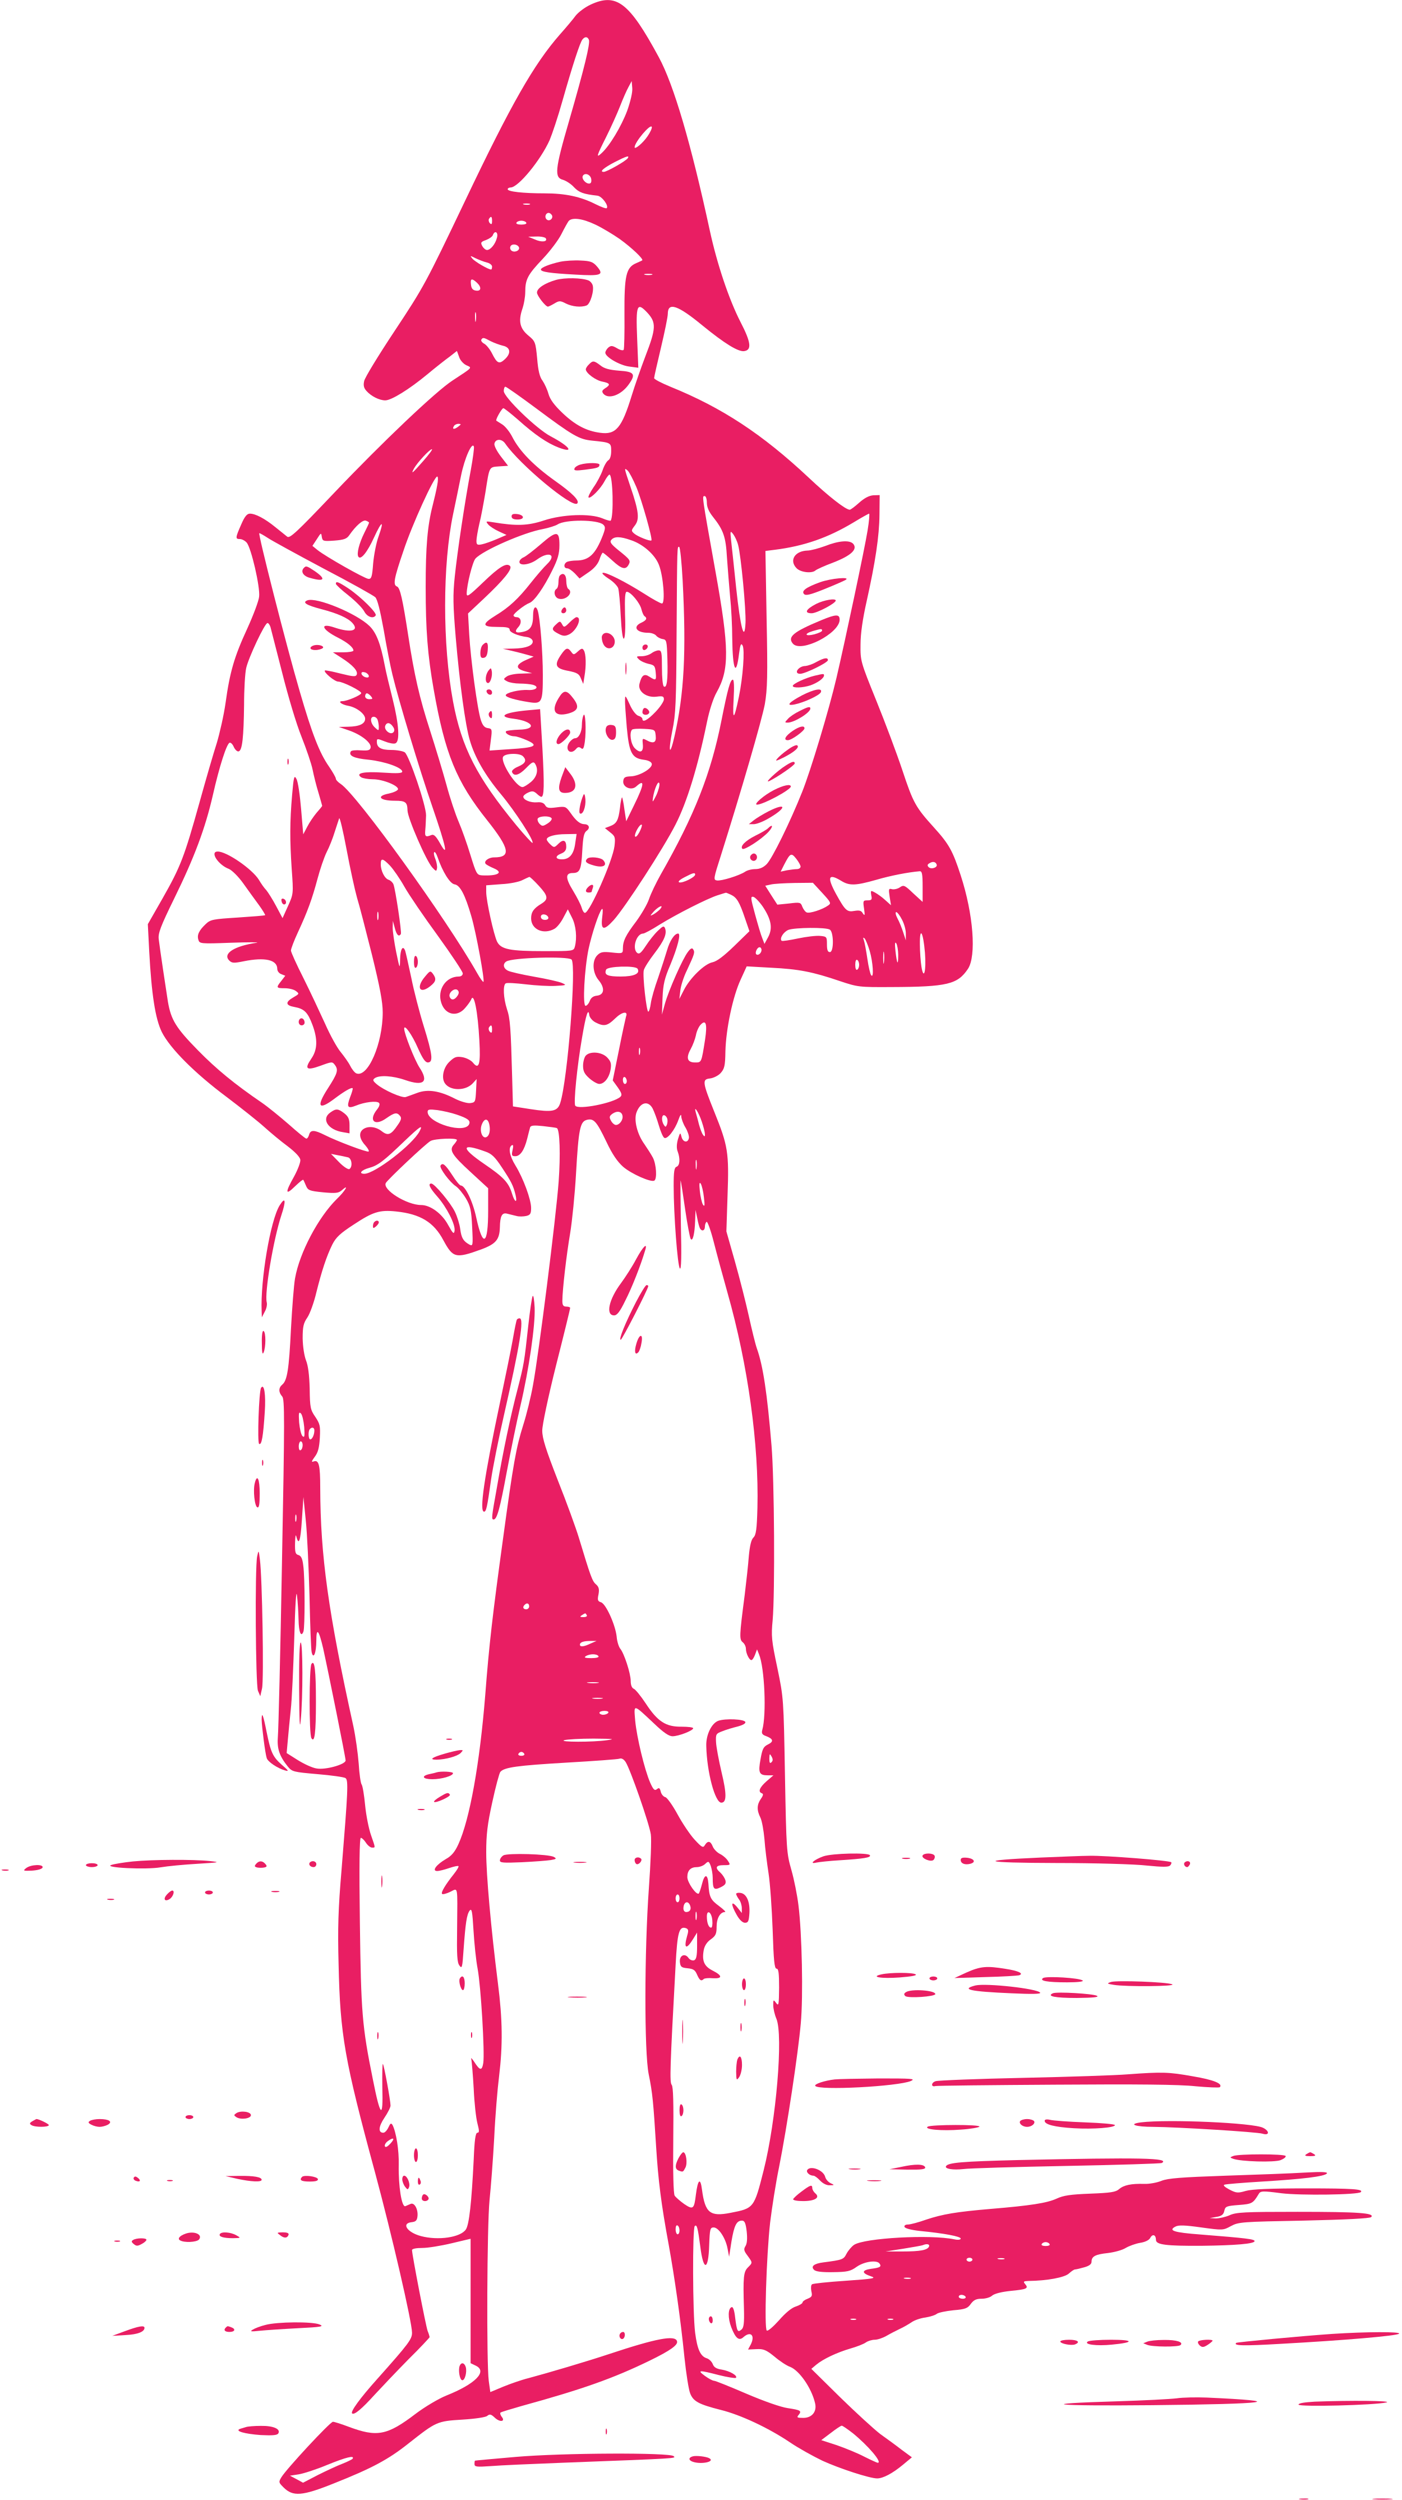 <?xml version="1.0" standalone="no"?>
<!DOCTYPE svg PUBLIC "-//W3C//DTD SVG 20010904//EN"
 "http://www.w3.org/TR/2001/REC-SVG-20010904/DTD/svg10.dtd">
<svg version="1.0" xmlns="http://www.w3.org/2000/svg"
 width="718pt" height="1280pt" viewBox="0 0 718 1280"
 preserveAspectRatio="xMidYMid meet">
<g transform="translate(0,1280) scale(0.1,-0.1)"
fill="#e91e63" stroke="none">
<path d="M3024 12776 c-28 -13 -61 -38 -75 -55 -13 -18 -50 -62 -82 -98 -133
-152 -249 -355 -486 -853 -201 -421 -210 -438 -359 -663 -83 -125 -154 -241
-157 -258 -5 -22 -2 -36 12 -51 24 -27 66 -48 96 -48 31 0 122 56 215 133 42
35 94 76 115 91 l37 29 11 -30 c5 -17 22 -36 37 -43 31 -14 35 -9 -70 -78 -85
-55 -359 -315 -610 -579 -189 -199 -224 -231 -237 -221 -9 7 -36 29 -61 49
-54 44 -102 69 -130 69 -15 0 -27 -14 -45 -56 -30 -68 -30 -74 -7 -74 11 0 26
-8 35 -18 23 -25 70 -228 64 -277 -2 -22 -30 -96 -61 -164 -66 -143 -89 -221
-111 -381 -9 -63 -30 -155 -45 -205 -16 -49 -56 -187 -89 -306 -77 -276 -96
-326 -188 -488 l-76 -133 7 -137 c12 -222 31 -347 65 -416 42 -83 167 -209
332 -332 74 -56 161 -125 193 -154 31 -28 85 -73 119 -98 38 -29 63 -55 65
-69 2 -12 -13 -51 -32 -86 -47 -83 -45 -99 4 -51 22 21 41 37 43 34 2 -2 8
-16 14 -30 10 -24 18 -27 88 -34 65 -6 79 -4 96 11 40 36 17 -4 -27 -46 -94
-93 -190 -274 -213 -405 -6 -33 -15 -150 -21 -260 -10 -206 -19 -264 -45 -285
-19 -16 -19 -39 0 -60 13 -14 13 -113 -1 -851 -8 -459 -18 -859 -21 -891 -5
-60 7 -98 50 -152 23 -28 28 -29 153 -40 71 -6 135 -15 143 -20 16 -10 13 -64
-20 -471 -17 -200 -20 -297 -15 -485 8 -359 30 -486 187 -1065 85 -315 189
-765 189 -819 0 -33 -15 -54 -180 -239 -86 -96 -136 -165 -127 -174 11 -10 49
22 117 97 36 39 113 120 172 180 60 59 108 111 108 113 0 3 -4 18 -10 32 -9
24 -80 391 -80 414 0 7 22 11 53 11 28 0 96 11 150 24 l97 23 0 -319 0 -318
25 -12 c64 -29 1 -94 -150 -154 -39 -16 -107 -56 -155 -92 -148 -113 -199
-122 -346 -67 -37 14 -72 25 -79 25 -14 0 -238 -241 -264 -284 -15 -25 -14
-27 11 -52 48 -48 95 -45 259 21 194 77 278 122 381 204 142 112 146 114 275
122 66 4 120 12 128 19 13 11 20 9 40 -10 26 -24 55 -19 34 6 -6 8 -9 17 -6
21 3 3 53 18 109 34 313 86 470 142 655 232 107 52 147 81 140 100 -10 32
-106 14 -347 -66 -111 -37 -314 -97 -415 -124 -33 -8 -90 -28 -127 -43 l-67
-28 -8 57 c-12 94 -9 793 4 926 7 66 18 210 24 320 5 110 17 252 25 315 19
158 18 287 -6 475 -36 285 -60 555 -60 671 0 90 6 143 31 256 17 79 36 149 41
155 19 24 86 33 340 48 140 8 262 17 270 20 11 4 22 -2 32 -17 24 -37 122
-318 129 -371 4 -26 -1 -150 -10 -275 -23 -321 -24 -837 -1 -952 20 -98 24
-145 38 -370 11 -176 26 -295 65 -506 30 -167 60 -375 80 -573 9 -85 22 -169
30 -187 16 -40 45 -55 155 -83 102 -25 245 -92 355 -166 44 -30 120 -72 168
-95 88 -40 241 -90 279 -90 30 0 78 25 131 69 l47 39 -53 39 c-28 22 -78 58
-110 81 -31 24 -123 108 -205 188 l-147 145 25 21 c36 30 107 63 175 83 32 9
68 23 79 31 11 8 32 14 46 14 14 0 41 9 60 20 19 11 50 27 69 36 18 8 45 24
60 34 14 10 46 21 71 24 24 4 50 12 58 19 8 6 46 14 85 18 61 5 73 10 89 33
15 20 28 26 56 26 19 0 44 7 53 16 12 10 47 19 94 24 84 8 94 13 75 35 -11 13
-8 15 16 16 98 1 186 18 208 38 12 11 26 21 32 21 5 0 26 5 47 11 25 7 37 16
37 28 0 28 19 38 84 45 33 4 74 15 91 26 17 10 50 22 73 26 27 4 47 14 53 26
12 22 29 15 29 -11 0 -25 54 -31 234 -30 170 2 271 10 271 24 0 10 -39 15
-279 34 -133 10 -165 20 -127 40 16 9 48 8 133 -4 110 -15 112 -15 152 7 39
21 56 22 374 28 216 5 337 11 344 18 21 21 -66 27 -377 27 -273 0 -315 -2
-349 -18 -21 -9 -53 -16 -70 -16 l-31 2 35 6 c26 4 36 12 40 31 5 23 11 25 74
30 68 5 73 8 102 56 9 16 18 17 117 4 97 -12 393 -8 406 6 15 15 -41 19 -277
19 -188 0 -280 -4 -312 -13 -41 -12 -49 -11 -84 7 -24 13 -34 22 -25 25 8 3
95 10 194 16 212 13 316 26 330 41 7 8 -23 10 -110 5 -66 -4 -249 -11 -406
-16 -230 -8 -296 -13 -330 -26 -24 -10 -64 -17 -89 -16 -66 2 -105 -6 -129
-27 -17 -15 -43 -19 -148 -23 -101 -4 -137 -9 -173 -26 -49 -22 -131 -35 -335
-52 -177 -15 -248 -27 -332 -55 -39 -14 -81 -25 -93 -25 -13 0 -20 -5 -18 -12
3 -8 34 -16 79 -21 124 -12 209 -28 209 -39 0 -6 -13 -8 -32 -4 -124 26 -460
7 -514 -28 -13 -9 -30 -29 -39 -46 -15 -29 -19 -31 -119 -44 -48 -6 -65 -21
-47 -38 8 -9 41 -13 96 -12 74 1 90 4 123 28 39 27 105 36 117 15 10 -15 2
-20 -45 -26 -48 -7 -48 -22 0 -38 30 -10 15 -13 -129 -23 -89 -6 -167 -14
-172 -18 -6 -3 -7 -19 -4 -35 6 -25 3 -30 -19 -39 -14 -5 -26 -14 -26 -19 0
-5 -16 -15 -35 -21 -22 -7 -54 -34 -86 -71 -29 -32 -56 -56 -62 -52 -14 8 -2
384 17 553 9 74 29 203 46 285 41 207 98 585 111 735 13 139 6 463 -12 605 -6
50 -22 131 -36 180 -25 87 -26 104 -33 485 -7 394 -7 395 -39 550 -30 141 -32
163 -24 245 12 136 9 719 -6 895 -22 265 -43 407 -75 496 -8 23 -26 97 -41
165 -15 68 -47 194 -71 279 l-44 155 6 185 c8 219 2 254 -67 425 -62 154 -64
169 -23 173 17 2 42 14 54 27 20 22 24 37 25 112 3 115 38 281 78 367 l31 68
125 -7 c142 -7 213 -21 351 -68 93 -31 99 -32 265 -31 287 1 339 14 392 93 44
66 28 280 -37 479 -41 126 -60 160 -136 244 -95 105 -107 126 -163 295 -28 84
-88 244 -133 355 -81 200 -82 204 -81 288 0 56 11 131 31 220 45 202 65 334
66 445 l1 100 -33 -1 c-22 -2 -45 -14 -72 -38 -22 -20 -44 -36 -48 -36 -21 0
-107 67 -210 164 -239 224 -445 359 -709 466 -46 19 -83 38 -83 44 0 6 16 76
35 156 19 80 35 158 35 173 0 62 51 45 178 -60 113 -92 181 -134 212 -131 41
5 37 44 -18 150 -59 115 -120 297 -157 468 -96 444 -184 745 -261 887 -152
281 -217 331 -350 269z m-8 -180 c7 -19 -23 -143 -101 -413 -74 -254 -77 -292
-31 -304 16 -5 42 -22 56 -38 26 -27 48 -35 120 -43 23 -3 59 -52 47 -64 -3
-3 -28 6 -56 20 -77 39 -155 56 -262 56 -111 0 -189 9 -189 21 0 5 7 9 15 9
39 0 154 140 200 243 13 31 43 120 65 199 53 186 90 300 103 316 13 16 26 15
33 -2z m196 -363 c-30 -80 -90 -180 -131 -217 -29 -27 -27 -17 23 82 24 48 56
119 71 157 15 39 35 84 44 100 l16 30 3 -36 c2 -21 -9 -68 -26 -116z m104
-131 c-23 -34 -66 -70 -66 -56 0 26 82 123 88 104 2 -6 -8 -28 -22 -48z m-101
-112 c-9 -14 -107 -70 -123 -70 -24 0 -1 20 56 50 61 31 77 36 67 20z m-187
-108 c2 -14 -2 -22 -11 -22 -19 0 -40 26 -32 40 11 18 40 6 43 -18z m-315
-129 c-7 -2 -21 -2 -30 0 -10 3 -4 5 12 5 17 0 24 -2 18 -5z m113 -54 c10 -17
-13 -36 -27 -22 -12 12 -4 33 11 33 5 0 12 -5 16 -11z m-306 -31 c0 -16 -3
-19 -11 -11 -6 6 -8 16 -5 22 11 17 16 13 16 -11z m529 -18 c36 -17 92 -51
125 -74 61 -44 123 -103 115 -109 -2 -2 -17 -8 -32 -15 -51 -22 -60 -65 -59
-260 1 -96 -1 -178 -4 -183 -3 -5 -18 -2 -34 8 -24 14 -31 14 -44 4 -9 -8 -16
-20 -16 -27 0 -22 76 -66 124 -71 l45 -6 -6 150 c-7 174 -1 189 54 130 44 -49
43 -79 -11 -219 -24 -63 -56 -155 -71 -204 -51 -166 -81 -201 -161 -190 -71 9
-129 40 -194 102 -42 40 -63 69 -71 97 -6 22 -20 52 -30 67 -15 19 -23 52 -28
114 -8 84 -10 89 -44 117 -44 36 -53 73 -33 134 9 25 16 65 16 90 0 64 12 88
89 169 38 40 81 97 96 127 15 30 32 60 37 67 17 20 70 14 137 -18z m-354 10
c4 -6 -7 -10 -25 -10 -18 0 -29 4 -25 10 3 6 15 10 25 10 10 0 22 -4 25 -10z
m-150 -77 c-8 -33 -33 -63 -51 -63 -7 0 -18 9 -24 20 -10 18 -7 22 19 31 16 6
32 17 35 25 10 27 29 15 21 -13z m250 -3 c11 -18 -21 -22 -56 -6 l-34 14 42 1
c23 1 45 -4 48 -9z m-137 -47 c5 -17 -26 -29 -40 -15 -6 6 -7 15 -3 22 9 14
37 9 43 -7z m-165 -77 c15 -3 27 -13 27 -21 0 -8 -2 -15 -5 -15 -14 0 -83 40
-96 56 -13 16 -12 16 16 2 17 -8 42 -18 58 -22z m845 -63 c-10 -2 -26 -2 -35
0 -10 3 -2 5 17 5 19 0 27 -2 18 -5z m-896 -40 c25 -23 23 -45 -4 -41 -17 2
-24 11 -26 31 -4 31 4 34 30 10z m-5 -195 c-2 -13 -4 -5 -4 17 -1 22 1 32 4
23 2 -10 2 -28 0 -40z m76 -105 c18 -9 46 -19 62 -23 39 -8 44 -38 11 -69 -29
-27 -40 -23 -66 29 -11 22 -29 44 -40 50 -11 6 -18 15 -15 21 8 12 11 12 48
-8z m233 -344 c189 -141 219 -158 285 -165 98 -10 99 -10 99 -54 0 -24 -6 -42
-15 -47 -8 -5 -21 -27 -29 -51 -8 -23 -29 -63 -47 -88 -17 -25 -28 -48 -25
-51 9 -9 61 43 82 83 10 19 22 34 25 34 18 0 23 -219 6 -236 -2 -2 -21 3 -42
12 -63 26 -203 21 -300 -11 -82 -27 -140 -29 -260 -9 -37 6 -39 6 -25 -11 8
-10 33 -26 55 -36 l39 -18 -49 -21 c-28 -12 -62 -24 -77 -27 -24 -5 -28 -2
-28 18 0 13 7 53 15 88 9 35 22 107 31 160 21 135 18 129 70 133 l46 3 -37 48
c-20 26 -35 55 -33 65 5 26 38 27 56 0 74 -107 343 -331 368 -306 14 14 -23
52 -115 117 -109 78 -180 151 -217 223 -13 26 -36 55 -52 65 -15 9 -28 18 -30
19 -6 4 28 64 36 64 4 0 38 -27 75 -59 86 -77 149 -120 209 -143 83 -31 55 7
-42 58 -71 37 -240 200 -240 232 0 12 4 22 8 22 5 0 76 -50 158 -111z m-400
-94 c-21 -16 -32 -13 -21 4 3 6 14 11 23 11 15 -1 15 -2 -2 -15z m65 -222
c-31 -165 -69 -420 -82 -545 -10 -94 -9 -147 5 -313 20 -233 49 -448 72 -525
25 -87 78 -179 159 -276 72 -86 172 -240 162 -250 -2 -2 -40 39 -83 91 -202
246 -280 397 -324 634 -54 291 -54 700 1 961 11 52 29 139 40 194 18 90 57
177 66 149 2 -6 -5 -60 -16 -120z m-243 47 c-57 -65 -65 -71 -48 -39 16 29 80
99 92 99 5 0 -15 -27 -44 -60z m1091 -134 c28 -68 84 -266 77 -273 -6 -6 -71
20 -88 35 -16 14 -16 16 3 41 25 32 21 72 -22 198 -34 101 -33 99 -15 84 8 -7
28 -45 45 -85z m-1020 9 c-4 -24 -15 -70 -23 -102 -27 -105 -36 -212 -36 -418
0 -222 10 -349 41 -525 58 -330 116 -472 274 -670 116 -146 124 -190 35 -190
-29 0 -55 -21 -42 -34 4 -4 22 -14 41 -22 52 -22 20 -40 -61 -36 -26 2 -29 8
-59 105 -17 56 -44 132 -60 169 -16 37 -45 123 -63 191 -19 69 -57 194 -84
278 -54 167 -80 280 -112 489 -28 182 -41 241 -57 247 -21 8 -16 39 33 182 44
134 157 381 173 381 5 0 5 -20 0 -45z m1381 -89 c0 -22 10 -46 31 -72 54 -68
66 -102 72 -209 4 -55 11 -145 16 -200 6 -55 11 -152 11 -215 2 -161 20 -200
35 -76 6 46 10 55 18 41 12 -22 2 -161 -19 -263 -25 -121 -33 -125 -27 -14 4
66 2 102 -4 102 -13 0 -26 -47 -58 -208 -54 -273 -138 -486 -312 -791 -23 -41
-50 -97 -59 -124 -9 -27 -39 -78 -66 -115 -54 -71 -68 -100 -68 -139 0 -25 -1
-26 -56 -20 -46 5 -58 3 -75 -14 -28 -28 -25 -90 7 -128 33 -40 29 -75 -9 -79
-19 -2 -31 -11 -37 -28 -5 -13 -15 -24 -21 -24 -16 0 -6 188 15 290 17 79 53
188 68 205 6 6 6 -11 2 -42 -8 -67 8 -70 59 -14 59 66 256 369 317 490 58 113
114 296 160 521 13 64 33 125 50 155 66 117 65 225 -6 620 -71 396 -69 385
-55 385 6 0 11 -15 11 -34z m823 -143 c-14 -88 -114 -560 -159 -753 -38 -163
-132 -475 -176 -585 -61 -153 -153 -341 -182 -370 -17 -17 -36 -25 -58 -25
-19 0 -42 -6 -53 -14 -29 -19 -121 -48 -144 -44 -18 3 -17 10 21 128 102 323
210 694 225 775 13 76 15 144 9 437 l-6 347 48 6 c151 19 273 62 403 140 41
25 77 45 80 45 3 0 0 -39 -8 -87z m-2553 41 c0 -3 -11 -26 -24 -52 -27 -54
-40 -107 -31 -122 12 -20 46 22 81 99 40 87 53 90 23 5 -12 -32 -24 -95 -28
-139 -5 -69 -9 -80 -24 -79 -21 2 -220 115 -260 147 l-27 22 23 35 c21 33 22
34 25 11 4 -22 7 -23 65 -19 49 4 63 9 76 28 34 49 70 80 85 74 9 -3 16 -8 16
-10z m1199 -10 c12 -11 12 -19 -2 -56 -38 -97 -71 -128 -137 -128 -16 0 -35
-3 -44 -6 -20 -8 -21 -34 -1 -34 8 0 25 -12 39 -26 l24 -26 45 31 c30 20 49
43 57 66 6 19 14 35 17 35 3 0 25 -18 49 -40 48 -44 68 -49 83 -22 12 22 8 27
-52 75 -38 31 -46 42 -36 53 15 18 45 18 101 -2 61 -20 122 -74 142 -125 23
-56 34 -199 16 -199 -7 0 -47 22 -89 49 -96 61 -199 113 -214 108 -7 -2 7 -15
30 -30 23 -14 45 -37 49 -49 4 -13 10 -77 13 -143 4 -75 10 -118 16 -115 6 3
9 50 6 123 -2 87 0 117 9 117 20 0 68 -58 75 -90 4 -16 11 -32 16 -35 15 -10
10 -21 -16 -33 -47 -21 -26 -52 35 -52 15 0 33 -6 40 -14 6 -8 21 -16 33 -18
21 -3 22 -9 25 -103 3 -107 -3 -150 -18 -140 -6 3 -10 46 -10 96 0 78 -2 89
-17 89 -10 0 -27 -7 -37 -15 -11 -8 -33 -15 -50 -15 -28 0 -29 -1 -14 -16 9
-9 31 -19 49 -23 30 -6 34 -11 37 -44 4 -42 1 -43 -32 -22 -27 18 -40 8 -51
-36 -10 -39 36 -73 88 -66 31 4 37 2 37 -14 0 -10 -19 -39 -43 -64 -41 -43
-67 -56 -67 -36 0 5 -9 13 -21 16 -12 4 -31 28 -44 58 -22 48 -24 50 -24 22
-1 -16 4 -79 9 -140 12 -130 26 -157 86 -165 25 -3 40 -11 42 -21 4 -23 -62
-62 -107 -64 -29 -1 -37 -5 -39 -23 -5 -32 41 -52 66 -29 45 41 42 12 -10 -94
l-41 -84 -9 59 c-4 32 -10 61 -12 63 -2 3 -8 -22 -11 -54 -8 -64 -17 -81 -53
-94 l-24 -9 27 -22 c25 -19 27 -26 22 -70 -9 -74 -126 -339 -151 -342 -5 -1
-13 11 -17 26 -4 15 -24 54 -44 87 -40 65 -40 91 -2 91 37 0 44 17 49 114 4
70 8 91 22 102 20 14 13 34 -12 34 -22 1 -42 17 -71 59 -23 32 -26 33 -72 27
-39 -5 -49 -3 -57 11 -7 12 -20 17 -41 15 -34 -3 -71 12 -71 29 0 5 11 15 25
21 20 9 28 8 43 -5 10 -10 21 -17 24 -17 15 0 16 59 6 246 l-12 203 -65 -6
c-120 -11 -156 -33 -71 -43 101 -13 123 -54 29 -56 -33 -1 -63 -5 -67 -8 -9
-9 18 -26 43 -26 11 0 40 -10 65 -21 60 -27 42 -37 -90 -45 l-103 -7 7 56 c7
53 6 56 -16 59 -16 2 -26 13 -35 40 -18 53 -53 315 -60 440 l-6 107 81 76
c104 98 148 153 134 167 -18 18 -54 -3 -138 -84 -73 -70 -84 -77 -84 -57 1 46
30 162 45 179 38 42 248 134 345 151 30 6 65 17 76 24 40 26 205 25 233 -1z
m691 -104 c15 -55 41 -334 38 -398 -5 -105 -26 -28 -48 179 -11 107 -23 217
-26 244 -5 47 -4 49 11 30 8 -11 20 -35 25 -55z m-2409 36 c19 -13 147 -83
284 -156 138 -72 258 -139 267 -148 11 -11 25 -68 43 -167 14 -82 34 -186 45
-230 33 -136 137 -481 205 -678 70 -204 83 -265 38 -184 -19 34 -31 46 -42 42
-32 -13 -36 -9 -33 25 2 19 3 53 4 75 1 49 -86 305 -109 323 -9 6 -40 12 -68
12 -54 0 -75 12 -75 42 0 17 2 17 40 2 22 -9 47 -14 55 -10 24 9 18 98 -14
226 -16 63 -35 142 -41 175 -21 110 -43 166 -78 200 -66 64 -271 149 -318 131
-28 -11 -4 -25 72 -45 81 -21 136 -45 159 -71 36 -40 -8 -51 -89 -24 -81 28
-71 -8 15 -51 49 -25 79 -50 79 -66 0 -5 -24 -9 -52 -9 l-53 0 45 -29 c56 -36
84 -66 77 -85 -5 -12 -17 -11 -82 5 -43 11 -79 18 -81 16 -9 -8 50 -57 68 -57
23 0 118 -47 118 -59 0 -10 -72 -41 -96 -41 -27 0 -5 -18 30 -24 43 -8 86 -42
86 -66 0 -26 -29 -40 -87 -41 l-48 -1 55 -19 c62 -22 113 -63 108 -87 -3 -14
-13 -16 -50 -14 -25 2 -48 0 -51 -5 -14 -22 15 -36 91 -43 83 -9 172 -40 172
-61 0 -8 -25 -10 -97 -5 -101 7 -145 -3 -113 -24 8 -5 35 -10 60 -10 52 0 134
-34 128 -52 -3 -7 -23 -16 -46 -21 -68 -13 -48 -37 31 -37 54 0 63 -7 64 -50
1 -40 96 -258 127 -292 19 -20 21 -21 24 -4 2 9 -2 31 -8 47 -7 16 -10 32 -6
36 3 3 11 -8 17 -26 26 -76 64 -136 87 -139 28 -4 54 -53 86 -164 25 -85 69
-328 62 -335 -2 -3 -17 17 -32 44 -158 279 -617 915 -699 969 -14 9 -25 21
-25 27 0 6 -16 34 -35 62 -49 70 -87 168 -150 385 -70 239 -215 810 -207 810
4 0 23 -11 43 -24z m2125 -218 c19 -368 8 -579 -42 -799 -24 -106 -33 -82 -11
29 18 86 20 144 22 497 3 465 3 445 13 445 5 0 13 -78 18 -172z m-2111 -238
c3 -11 30 -116 60 -234 30 -120 73 -264 99 -328 25 -63 51 -139 57 -169 6 -30
19 -83 30 -118 10 -35 19 -65 19 -67 0 -2 -13 -18 -29 -36 -15 -18 -37 -50
-48 -72 l-20 -38 -11 130 c-6 72 -16 141 -24 154 -11 21 -14 12 -22 -82 -12
-140 -12 -230 -2 -381 9 -124 9 -126 -19 -188 l-28 -62 -33 62 c-18 34 -41 70
-50 81 -10 10 -27 34 -38 53 -34 55 -164 145 -211 145 -42 0 2 -68 57 -89 15
-6 48 -38 73 -73 25 -35 61 -85 81 -112 19 -26 33 -50 32 -52 -2 -2 -65 -7
-141 -12 -125 -8 -139 -10 -163 -33 -35 -33 -46 -56 -38 -81 6 -20 10 -21 168
-15 88 3 148 3 131 0 -116 -17 -176 -56 -141 -91 14 -14 24 -14 74 -4 108 22
172 8 172 -39 0 -11 9 -23 21 -27 l20 -8 -20 -26 c-28 -35 -27 -38 17 -38 21
0 47 -6 57 -14 19 -14 18 -15 -13 -33 -42 -24 -40 -41 6 -49 50 -9 68 -27 92
-91 28 -75 26 -128 -6 -174 -36 -53 -25 -62 47 -36 60 22 61 22 75 3 18 -25
12 -43 -37 -119 -60 -93 -48 -114 32 -54 50 38 89 61 95 55 2 -3 -4 -23 -13
-46 -19 -51 -13 -60 30 -43 43 18 106 26 118 14 6 -6 2 -19 -11 -35 -44 -56
-11 -86 48 -44 43 30 55 32 71 12 8 -10 6 -21 -12 -46 -34 -51 -50 -57 -82
-32 -33 26 -77 28 -100 6 -19 -19 -12 -49 18 -81 11 -13 18 -25 15 -29 -6 -6
-163 53 -226 85 -52 26 -72 27 -79 1 -3 -11 -9 -20 -14 -20 -5 0 -45 33 -90
73 -45 39 -106 89 -138 111 -139 95 -233 172 -327 268 -113 115 -138 156 -154
249 -11 70 -40 263 -47 320 -4 30 9 65 80 210 102 208 158 357 197 527 34 150
71 264 86 269 6 2 16 -8 22 -23 7 -14 18 -24 25 -21 18 6 25 73 27 237 0 80 5
165 11 190 12 53 95 230 109 230 5 0 11 -9 15 -20z m503 -248 c3 -9 -2 -13
-14 -10 -9 1 -19 9 -22 16 -3 9 2 13 14 10 9 -1 19 -9 22 -16z m12 -107 c10
-13 9 -15 -9 -15 -12 0 -21 6 -21 15 0 8 4 15 9 15 5 0 14 -7 21 -15z m34
-121 c3 -9 6 -25 6 -36 0 -20 -1 -21 -20 -3 -23 21 -27 55 -6 55 8 0 17 -7 20
-16z m80 -37 c7 -11 7 -20 0 -27 -15 -15 -49 13 -41 34 8 20 26 17 41 -7z
m1344 -44 c4 -36 -11 -43 -49 -22 -19 10 -20 8 -17 -22 4 -40 -13 -48 -41 -20
-21 21 -29 80 -14 95 4 4 32 6 63 4 54 -3 55 -4 58 -35z m-680 -105 c21 -21
13 -37 -24 -53 -20 -8 -34 -20 -32 -27 9 -25 36 -18 72 19 30 31 38 35 46 23
19 -30 11 -67 -21 -94 -17 -14 -36 -26 -43 -26 -32 0 -112 124 -100 154 7 19
84 22 102 4z m683 -200 c-19 -38 -21 -39 -17 -13 7 46 28 94 33 73 2 -9 -5
-36 -16 -60z m-1533 -523 c12 -38 46 -171 77 -294 41 -167 55 -242 55 -295 0
-160 -76 -335 -135 -312 -8 3 -22 20 -31 38 -9 18 -32 50 -49 71 -18 21 -54
86 -80 145 -27 59 -76 164 -111 234 -35 69 -64 133 -64 141 0 9 16 51 36 94
50 108 72 169 100 273 13 49 34 111 47 137 14 27 32 73 41 103 10 30 20 62 23
70 3 8 20 -64 38 -160 18 -96 42 -206 53 -245z m997 405 c3 -5 -6 -17 -20 -26
-24 -15 -28 -16 -42 -2 -8 9 -12 21 -9 27 9 14 63 15 71 1z m449 -72 c-10 -18
-19 -27 -22 -20 -4 14 26 67 35 59 2 -3 -3 -20 -13 -39z m-328 -55 c-7 -56
-29 -83 -68 -83 -35 0 -37 17 -3 30 17 7 25 17 25 34 0 35 -16 40 -40 16 -21
-21 -23 -21 -41 -4 -10 9 -19 21 -19 26 0 15 43 27 99 27 l54 1 -7 -47z m1154
-120 c0 -7 -8 -13 -19 -13 -10 0 -33 -3 -51 -6 l-32 -7 17 34 c32 62 37 64 62
33 13 -16 23 -35 23 -41z m-2103 5 c17 -18 51 -67 74 -108 23 -41 100 -154
171 -251 70 -97 128 -184 128 -193 0 -9 -8 -16 -20 -16 -67 0 -112 -68 -90
-135 20 -62 82 -75 123 -25 14 16 27 35 30 42 14 40 34 -60 42 -210 7 -121 -2
-151 -32 -114 -10 13 -34 25 -55 29 -32 5 -41 1 -68 -25 -30 -30 -40 -81 -22
-108 26 -40 106 -41 143 -1 l20 22 -3 -60 c-3 -57 -4 -60 -30 -63 -14 -2 -49
8 -77 22 -79 41 -139 50 -192 31 -24 -9 -52 -19 -61 -22 -20 -6 -112 35 -148
65 -21 18 -23 23 -10 32 24 16 92 12 155 -10 95 -33 122 -10 74 63 -26 40 -79
174 -79 200 0 26 41 -32 70 -99 24 -54 38 -74 51 -74 29 0 24 41 -21 186 -22
71 -51 183 -64 249 -14 66 -28 128 -31 137 -12 31 -25 8 -26 -45 -1 -51 -2
-49 -20 38 -10 50 -18 106 -18 125 l1 35 10 -37 c9 -36 21 -47 31 -30 5 8 -28
229 -38 254 -4 10 -15 20 -24 23 -21 6 -41 46 -41 80 0 33 10 31 47 -7z m2800
5 c5 -15 -28 -26 -41 -13 -8 8 -7 14 4 20 17 11 32 8 37 -7z m-72 -112 l0 -79
-48 44 c-44 42 -49 44 -68 31 -11 -8 -29 -12 -40 -10 -18 5 -19 2 -13 -38 l7
-44 -29 26 c-16 15 -40 32 -53 39 -22 12 -23 11 -19 -14 5 -22 2 -26 -19 -26
-23 0 -24 -2 -18 -42 5 -35 4 -39 -6 -25 -8 15 -18 17 -43 13 -38 -7 -47 1
-94 86 -48 88 -40 108 26 68 42 -26 73 -25 179 5 75 22 164 39 223 44 12 1 15
-14 15 -78z m-1165 61 c0 -14 -65 -45 -81 -40 -9 3 1 13 26 26 44 23 55 26 55
14z m-801 -57 c48 -52 51 -69 14 -92 -40 -24 -53 -43 -53 -75 0 -57 63 -85
119 -54 13 7 34 33 46 57 l23 43 21 -42 c21 -40 27 -104 15 -149 -6 -23 -9
-23 -158 -23 -174 0 -220 9 -240 48 -17 34 -56 210 -56 255 l0 34 79 6 c43 2
91 12 107 21 16 8 32 15 35 16 4 0 25 -20 48 -45z m1452 -37 c45 -49 47 -53
29 -65 -28 -20 -93 -41 -108 -35 -7 2 -17 15 -23 29 -8 23 -12 24 -68 17 l-60
-6 -31 48 -31 49 28 6 c15 4 70 7 122 8 l94 1 48 -52z m-468 -9 c30 -14 44
-37 72 -120 l23 -67 -78 -76 c-54 -52 -88 -78 -111 -83 -41 -8 -116 -81 -147
-143 l-23 -45 5 42 c2 23 17 71 34 105 38 82 42 92 32 107 -5 9 -13 6 -27 -13
-26 -33 -98 -195 -118 -266 l-15 -55 3 85 c3 70 10 100 40 170 38 92 55 160
40 160 -19 0 -43 -37 -57 -86 -8 -27 -28 -89 -45 -139 -18 -49 -35 -109 -38
-132 -3 -24 -9 -43 -13 -43 -9 0 -30 184 -23 212 3 13 28 52 55 87 51 67 64
100 54 128 -6 14 -11 12 -37 -13 -17 -16 -44 -50 -61 -76 -25 -38 -34 -45 -45
-37 -27 23 -4 99 31 99 6 0 44 20 83 45 89 55 245 134 298 151 22 7 41 13 42
13 1 1 13 -4 26 -10z m164 -62 c43 -65 51 -110 27 -155 l-19 -35 -11 29 c-7
16 -23 71 -37 122 -23 84 -24 93 -9 90 9 -2 31 -25 49 -51z m-527 -13 c-8 -8
-23 -20 -34 -26 -19 -10 -18 -8 3 16 26 27 53 37 31 10z m-1443 -51 c-3 -10
-5 -2 -5 17 0 19 2 27 5 18 2 -10 2 -26 0 -35z m2683 -3 c11 -21 20 -54 19
-72 l0 -33 -13 40 c-7 22 -20 55 -30 73 -9 17 -12 32 -6 32 5 0 19 -18 30 -40z
m-1812 13 c2 -8 -5 -13 -17 -13 -12 0 -21 6 -21 16 0 18 31 15 38 -3z m1442
-63 c20 -13 21 -115 0 -115 -11 0 -15 11 -15 40 0 38 -1 40 -35 43 -19 2 -70
-4 -113 -13 -43 -9 -81 -15 -84 -12 -12 12 10 46 35 56 34 12 192 14 212 1z
m487 -119 c7 -93 -6 -143 -18 -71 -4 25 -8 77 -8 115 -1 94 17 64 26 -44z
m-283 10 c17 -58 22 -142 8 -125 -5 5 -14 43 -20 85 -6 41 -14 84 -18 95 -5
13 -4 16 4 9 5 -5 17 -34 26 -64z m146 -20 c0 -58 -6 -50 -14 19 -4 38 -3 50
4 40 5 -8 10 -35 10 -59z m-700 25 c0 -16 -18 -31 -27 -22 -8 8 5 36 17 36 5
0 10 -6 10 -14z m627 -63 c-2 -16 -4 -5 -4 22 0 28 2 40 4 28 2 -13 2 -35 0
-50z m-1600 14 c26 -27 -20 -617 -58 -735 -14 -43 -41 -48 -152 -31 l-90 14
-4 145 c-7 258 -10 304 -27 354 -18 56 -21 122 -6 131 6 4 52 1 103 -5 50 -6
119 -10 152 -8 57 3 58 4 33 15 -16 7 -79 21 -142 32 -63 11 -124 25 -135 31
-24 12 -27 35 -8 47 30 20 316 28 334 10z m1473 -27 c0 -10 -4 -22 -10 -25 -6
-4 -10 7 -10 25 0 18 4 29 10 25 6 -3 10 -15 10 -25z m-1135 -20 c15 -25 -17
-40 -86 -40 -68 0 -86 8 -75 35 6 18 151 22 161 5z m-921 -137 c-15 -24 -33
-27 -41 -7 -8 21 26 49 41 34 7 -7 7 -16 0 -27z m706 -138 c43 -22 60 -19 101
21 35 34 67 39 55 9 -2 -7 -19 -84 -36 -170 l-32 -157 26 -36 c20 -29 23 -39
13 -48 -35 -32 -217 -68 -231 -45 -9 14 9 198 35 349 20 118 32 154 37 114 2
-12 16 -29 32 -37z m561 -87 c-19 -121 -18 -118 -52 -118 -39 0 -47 23 -22 68
11 20 23 52 27 71 3 19 14 43 23 53 28 31 36 6 24 -74z m-1091 50 c0 -16 -3
-19 -11 -11 -6 6 -8 16 -5 22 11 17 16 13 16 -11z m757 -125 c-3 -10 -5 -4 -5
12 0 17 2 24 5 18 2 -7 2 -21 0 -30z m-67 -139 c0 -8 -4 -14 -10 -14 -5 0 -10
9 -10 21 0 11 5 17 10 14 6 -3 10 -13 10 -21z m133 -141 c8 -16 22 -54 31 -85
9 -31 21 -60 28 -64 15 -9 54 40 72 91 10 28 15 33 15 18 1 -12 10 -38 22 -57
11 -19 19 -43 17 -53 -5 -27 -31 -22 -38 7 -6 23 -7 23 -18 -13 -7 -25 -8 -47
-1 -64 13 -36 11 -70 -6 -77 -12 -4 -15 -25 -15 -98 0 -146 20 -412 32 -423 7
-7 9 59 5 225 -2 129 -3 231 -1 225 2 -5 12 -72 23 -148 11 -76 24 -143 28
-150 10 -17 21 25 23 93 l2 55 9 -43 c4 -23 11 -47 14 -52 10 -17 25 -11 25 9
0 11 4 22 9 25 4 3 21 -43 36 -102 15 -59 47 -177 71 -262 105 -370 161 -779
153 -1101 -3 -110 -7 -139 -21 -152 -11 -11 -18 -42 -23 -94 -3 -43 -13 -132
-21 -198 -28 -214 -28 -229 -10 -244 9 -7 16 -22 16 -33 0 -23 17 -58 28 -58
5 0 13 12 19 28 l10 27 10 -25 c29 -69 39 -309 17 -387 -5 -18 -1 -25 19 -32
37 -14 41 -28 10 -43 -23 -11 -29 -23 -38 -75 -13 -70 -7 -83 37 -83 l29 0
-36 -31 c-36 -32 -44 -54 -23 -61 8 -3 7 -11 -5 -28 -21 -30 -22 -58 -3 -96 8
-16 17 -66 21 -111 3 -45 13 -123 21 -175 8 -51 17 -182 21 -290 5 -156 9
-198 20 -198 10 0 13 -22 13 -97 -1 -88 -2 -96 -15 -79 -14 19 -15 18 -15 -11
0 -17 7 -48 16 -69 36 -85 -1 -522 -65 -776 -49 -194 -50 -195 -169 -218 -106
-21 -131 -1 -147 119 -8 63 -21 53 -31 -25 -9 -75 -14 -80 -60 -49 -21 15 -43
34 -49 43 -6 11 -9 119 -7 285 2 188 0 273 -8 282 -11 14 -9 84 20 614 9 169
18 201 54 188 12 -5 13 -13 5 -39 -19 -67 -4 -73 32 -14 l19 31 0 -68 c0 -52
-4 -69 -15 -74 -9 -3 -22 2 -29 12 -19 27 -48 12 -44 -22 3 -24 8 -28 40 -31
29 -3 38 -9 48 -33 13 -29 21 -35 34 -22 4 4 25 6 46 4 51 -3 51 13 0 39 -44
22 -56 50 -46 105 4 22 17 42 36 55 25 18 30 28 30 65 0 43 18 75 43 75 6 0
-8 14 -31 31 -43 32 -50 45 -54 114 -4 52 -20 51 -33 -2 -6 -23 -13 -44 -16
-48 -12 -11 -59 56 -59 84 0 34 17 51 49 51 13 0 33 7 42 16 17 16 19 15 29
-10 5 -15 10 -42 10 -61 0 -58 6 -65 41 -48 24 12 28 19 24 36 -4 12 -15 29
-26 39 -29 25 -23 38 17 38 35 0 36 1 22 22 -8 13 -27 29 -42 36 -15 8 -31 25
-36 38 -11 28 -25 31 -40 7 -9 -16 -15 -13 -53 28 -23 25 -62 83 -87 129 -25
46 -53 85 -62 88 -10 2 -21 15 -24 28 -5 20 -9 22 -20 13 -11 -9 -18 -3 -34
33 -29 66 -69 233 -77 318 -7 87 -13 88 99 -17 46 -44 74 -63 92 -63 31 0 106
29 106 41 0 5 -27 8 -60 8 -80 -1 -122 26 -183 119 -25 38 -53 72 -61 75 -10
4 -16 19 -16 40 0 39 -34 143 -54 166 -7 9 -16 36 -18 62 -7 61 -55 167 -80
175 -17 5 -19 12 -13 40 5 27 2 39 -13 52 -19 16 -28 42 -87 237 -15 50 -63
182 -108 295 -62 159 -80 216 -80 255 0 29 30 171 71 335 40 157 72 289 72
293 0 4 -9 7 -20 7 -15 0 -20 7 -20 29 0 55 21 236 40 347 10 61 24 198 30
305 13 229 21 266 55 275 36 9 50 -7 100 -111 31 -66 57 -103 86 -129 43 -37
143 -81 160 -71 15 10 10 83 -7 117 -9 17 -29 48 -44 70 -37 51 -55 124 -40
163 20 53 61 61 83 18z m-1004 -30 c56 -19 71 -30 64 -48 -20 -53 -213 4 -213
62 0 13 9 14 51 9 28 -4 72 -14 98 -23z m1255 -36 c19 -56 22 -91 6 -67 -6 8
-15 33 -21 55 -5 22 -13 49 -16 60 -11 40 15 0 31 -48z m-406 30 c4 -21 -15
-47 -34 -47 -7 0 -19 10 -25 22 -10 18 -8 24 7 35 24 17 48 13 52 -10z m228
-12 c4 -8 3 -23 0 -32 -6 -15 -8 -15 -16 -3 -13 20 -12 50 0 50 6 0 13 -7 16
-15z m-908 -47 c2 -22 -3 -39 -12 -47 -24 -20 -44 29 -27 65 15 34 35 26 39
-18z m344 -4 c15 -9 19 -137 9 -274 -13 -180 -102 -884 -131 -1040 -11 -63
-34 -155 -50 -205 -37 -118 -51 -195 -104 -585 -53 -386 -71 -539 -91 -800
-28 -348 -79 -636 -138 -764 -18 -39 -35 -59 -64 -75 -48 -28 -73 -61 -44 -61
10 0 38 7 61 15 24 8 45 13 48 10 3 -2 -8 -21 -24 -41 -43 -54 -67 -94 -60
-101 3 -4 22 1 41 10 42 20 38 40 36 -188 -2 -135 0 -174 12 -189 13 -18 15
-10 21 80 10 137 16 180 31 201 11 14 14 -2 20 -102 4 -66 13 -154 21 -195 17
-91 37 -430 29 -483 -7 -41 -17 -40 -47 7 -12 18 -18 23 -14 11 2 -11 8 -78
12 -150 3 -71 12 -151 19 -177 10 -38 10 -48 0 -48 -10 0 -15 -38 -19 -137
-11 -220 -23 -332 -40 -358 -27 -41 -142 -58 -231 -34 -70 19 -101 65 -47 71
21 2 28 9 30 30 4 35 -15 71 -34 64 -8 -3 -20 -9 -28 -12 -19 -7 -36 103 -34
211 2 74 -13 169 -32 205 -7 11 -11 9 -21 -13 -7 -15 -18 -27 -26 -27 -27 0
-25 31 6 77 17 25 31 53 31 62 0 26 -33 206 -39 213 -3 4 -4 -50 -3 -120 5
-165 -10 -154 -48 39 -56 276 -61 343 -67 807 -4 287 -2 432 5 432 5 0 17 -11
26 -25 9 -14 23 -25 31 -25 18 0 19 -5 -5 64 -11 31 -25 100 -30 152 -5 53
-13 101 -18 107 -5 7 -12 55 -15 107 -4 52 -16 138 -27 190 -129 585 -169 874
-170 1220 0 120 -7 147 -34 137 -12 -5 -11 1 6 24 17 22 23 47 26 97 3 60 1
71 -23 107 -25 36 -28 48 -29 145 -2 71 -8 118 -19 145 -9 24 -16 69 -17 112
0 60 4 78 24 107 13 19 34 77 46 128 28 112 52 185 82 246 19 37 40 57 111
103 97 64 131 75 216 66 124 -13 193 -55 242 -148 49 -90 62 -94 194 -46 75
28 93 50 95 112 1 59 11 77 36 71 13 -3 35 -9 49 -12 13 -4 36 -3 50 0 21 5
25 12 25 41 0 43 -40 152 -80 217 -31 50 -38 92 -19 104 8 4 9 -3 4 -25 -6
-27 -4 -31 14 -31 25 0 46 30 61 90 6 25 13 51 15 58 4 10 20 11 67 6 35 -4
66 -8 70 -10z m-703 -16 c-36 -69 -230 -218 -283 -218 -31 0 -16 19 24 30 45
12 74 34 181 137 81 77 97 88 78 51z m191 -45 c0 -3 -7 -14 -16 -24 -25 -28
-10 -52 87 -141 l89 -82 0 -115 c0 -177 -27 -192 -61 -35 -18 84 -57 164 -79
164 -6 0 -26 25 -45 55 -35 53 -48 64 -59 47 -7 -12 48 -86 79 -106 13 -9 36
-37 51 -62 23 -39 28 -61 32 -146 5 -97 4 -100 -15 -90 -30 17 -40 33 -46 79
-3 24 -15 63 -27 88 -22 46 -105 145 -121 145 -19 0 -8 -23 31 -67 48 -55 93
-143 88 -175 -3 -19 -8 -15 -33 30 -31 58 -91 102 -138 102 -74 0 -200 79
-181 113 12 20 204 201 229 215 21 12 135 17 135 5z m145 -59 c33 -11 50 -28
85 -81 49 -74 58 -92 70 -140 11 -46 -4 -41 -18 6 -17 56 -43 84 -143 152
-121 83 -118 108 6 63z m-702 -30 c19 -6 24 -49 6 -60 -6 -3 -30 12 -53 36
l-41 42 35 -7 c19 -3 43 -9 53 -11z m1784 -56 c-2 -13 -4 -5 -4 17 -1 22 1 32
4 23 2 -10 2 -28 0 -40z m38 -149 c5 -41 4 -50 -5 -37 -6 10 -13 42 -16 70 -4
38 -2 48 5 37 5 -8 13 -40 16 -70z m-2047 -1176 c3 -47 2 -56 -9 -46 -7 7 -14
38 -17 70 -3 47 -2 56 9 46 7 -7 14 -38 17 -70z m52 -17 c0 -22 -11 -46 -21
-46 -10 0 -12 43 -2 53 11 12 23 8 23 -7z m-60 -75 c0 -11 -4 -23 -10 -26 -6
-4 -10 5 -10 19 0 14 5 26 10 26 6 0 10 -9 10 -19z m35 -771 c3 -146 8 -276
11 -289 9 -41 24 -4 24 58 0 71 13 56 35 -39 28 -127 115 -559 115 -574 0 -20
-102 -49 -148 -41 -22 3 -65 23 -97 43 l-57 36 6 66 c3 36 10 106 15 155 6 50
13 214 18 365 5 181 10 256 14 220 4 -30 7 -85 8 -122 1 -65 13 -94 25 -62 8
21 8 279 -1 339 -4 35 -11 49 -25 53 -15 4 -18 14 -17 61 1 31 3 47 6 36 13
-52 22 -27 29 82 l8 118 12 -120 c7 -66 15 -239 19 -385z m-68 383 c-3 -10 -5
-4 -5 12 0 17 2 24 5 18 2 -7 2 -21 0 -30z m1193 -438 c0 -8 -7 -15 -15 -15
-16 0 -20 12 -8 23 11 12 23 8 23 -8z m295 -45 c3 -6 -4 -10 -17 -10 -18 0
-20 2 -8 10 19 12 18 12 25 0z m20 -145 c-35 -17 -55 -19 -55 -6 0 13 19 19
55 19 l30 0 -30 -13z m40 -65 c4 -6 -11 -10 -37 -10 -31 0 -39 3 -28 10 20 13
57 13 65 0z m-2 -137 c-13 -2 -35 -2 -50 0 -16 2 -5 4 22 4 28 0 40 -2 28 -4z
m20 -80 c-13 -2 -33 -2 -45 0 -13 2 -3 4 22 4 25 0 35 -2 23 -4z m32 -73 c-3
-5 -15 -10 -26 -10 -10 0 -19 5 -19 10 0 6 12 10 26 10 14 0 23 -4 19 -10z
m-5 -140 c-75 -11 -253 -10 -220 0 14 4 81 8 150 8 100 -1 114 -2 70 -8z
m-425 -70 c3 -5 -3 -10 -15 -10 -12 0 -18 5 -15 10 3 6 10 10 15 10 5 0 12 -4
15 -10z m1266 -43 c-8 -8 -11 -3 -11 19 1 25 2 27 11 11 8 -14 8 -22 0 -30z
m-471 -697 c0 -11 -4 -20 -10 -20 -5 0 -10 9 -10 20 0 11 5 20 10 20 6 0 10
-9 10 -20z m54 -36 c8 -20 -1 -34 -20 -34 -8 0 -14 8 -14 18 0 33 23 44 34 16z
m33 -71 c-3 -10 -5 -2 -5 17 0 19 2 27 5 18 2 -10 2 -26 0 -35z m81 -6 c2 -20
-1 -37 -6 -37 -13 0 -22 25 -22 57 0 39 25 22 28 -20z m-1649 -1143 c-15 -16
-25 -21 -28 -13 -2 7 4 18 15 26 30 22 39 15 13 -13z m1825 -449 c4 -37 2 -62
-6 -75 -10 -16 -9 -24 10 -49 27 -37 27 -36 2 -61 -22 -22 -25 -49 -20 -210 2
-76 -1 -99 -13 -108 -19 -16 -23 -10 -32 61 -4 38 -11 57 -18 54 -19 -6 -20
-56 -2 -103 22 -57 40 -72 63 -50 37 32 60 8 37 -38 l-14 -26 43 2 c36 2 50
-4 92 -38 27 -23 63 -47 81 -53 47 -19 109 -108 127 -185 11 -43 -15 -76 -60
-76 -32 0 -35 2 -24 15 17 21 11 25 -56 35 -35 5 -121 35 -212 74 -84 36 -158
66 -165 66 -7 0 -28 11 -47 25 -41 30 -32 31 72 4 44 -11 83 -17 87 -14 10 11
-31 35 -72 42 -28 4 -41 12 -47 29 -5 12 -18 25 -30 29 -33 10 -49 46 -60 131
-13 101 -14 534 -2 546 11 11 16 -11 28 -102 16 -131 42 -129 46 5 3 82 5 90
23 90 25 0 61 -54 71 -108 l8 -42 12 78 c14 83 26 107 54 107 13 0 19 -12 24
-55z m-344 4 c0 -10 -4 -19 -10 -19 -5 0 -10 12 -10 26 0 14 4 23 10 19 6 -3
10 -15 10 -26z m1895 -69 c4 -6 -5 -10 -20 -10 -15 0 -24 4 -20 10 3 6 12 10
20 10 8 0 17 -4 20 -10z m-617 -12 c-7 -19 -45 -26 -138 -26 l-85 0 90 14 c50
8 95 16 100 18 21 9 37 6 33 -6z m222 -68 c0 -5 -7 -10 -15 -10 -8 0 -15 5
-15 10 0 6 7 10 15 10 8 0 15 -4 15 -10z m163 3 c-7 -2 -21 -2 -30 0 -10 3 -4
5 12 5 17 0 24 -2 18 -5z m-480 -100 c-7 -2 -21 -2 -30 0 -10 3 -4 5 12 5 17
0 24 -2 18 -5z m282 -93 c3 -5 -3 -10 -14 -10 -12 0 -21 5 -21 10 0 6 6 10 14
10 8 0 18 -4 21 -10z m-562 -117 c-7 -2 -19 -2 -25 0 -7 3 -2 5 12 5 14 0 19
-2 13 -5z m190 0 c-7 -2 -19 -2 -25 0 -7 3 -2 5 12 5 14 0 19 -2 13 -5z m-206
-581 c79 -64 154 -152 128 -152 -3 0 -34 14 -68 31 -34 18 -98 44 -141 59
l-80 26 49 37 c26 20 51 37 56 37 4 0 29 -17 56 -38z m-2561 -131 c-3 -4 -27
-16 -53 -26 -26 -10 -82 -36 -124 -57 l-77 -40 -33 18 -34 18 45 7 c25 4 90
25 145 48 96 39 142 51 131 32z"/>
<path d="M2870 11460 c-55 -12 -100 -30 -100 -40 0 -12 46 -19 176 -26 134 -8
149 -2 111 42 -20 23 -33 28 -83 30 -32 2 -79 -1 -104 -6z"/>
<path d="M2848 11367 c-59 -17 -98 -43 -98 -65 0 -16 44 -72 56 -72 3 0 18 7
33 16 25 15 30 15 59 0 32 -16 78 -21 106 -10 19 7 40 77 31 104 -3 10 -13 21
-21 24 -35 14 -122 15 -166 3z"/>
<path d="M3016 10934 c-9 -8 -16 -20 -16 -25 0 -19 51 -57 85 -63 40 -8 43
-16 14 -34 -16 -11 -18 -16 -9 -28 26 -30 89 -8 128 45 40 55 32 68 -47 73
-50 4 -77 11 -96 27 -33 25 -39 26 -59 5z"/>
<path d="M2971 10421 c-14 -4 -27 -13 -29 -20 -4 -11 7 -12 54 -6 64 8 74 11
74 26 0 10 -62 11 -99 0z"/>
<path d="M2620 10156 c0 -11 10 -16 31 -16 38 0 35 24 -4 28 -19 2 -27 -1 -27
-12z"/>
<path d="M4225 10004 c-33 -12 -74 -23 -90 -23 -65 -2 -95 -51 -55 -91 21 -21
78 -27 96 -11 5 5 46 24 92 41 90 35 125 67 102 95 -18 21 -74 17 -145 -11z"/>
<path d="M4200 9819 c-72 -26 -98 -45 -82 -61 9 -9 33 -3 105 26 52 21 100 42
108 47 27 17 -75 8 -131 -12z"/>
<path d="M4180 9708 c-54 -28 -63 -48 -23 -48 26 0 123 51 123 65 0 13 -60 3
-100 -17z"/>
<path d="M4205 9624 c-142 -59 -173 -85 -145 -119 41 -50 240 52 240 122 0 29
-18 29 -95 -3z m5 -53 c0 -5 -18 -13 -40 -19 -48 -12 -54 3 -7 17 43 12 47 13
47 2z"/>
<path d="M4180 9410 c-19 -11 -44 -19 -55 -20 -36 0 -63 -40 -27 -40 25 0 142
57 142 70 0 15 -20 12 -60 -10z"/>
<path d="M4171 9340 c-45 -11 -111 -41 -111 -52 0 -12 51 -10 91 3 36 13 69
36 69 51 0 9 -2 9 -49 -2z"/>
<path d="M4108 9240 c-68 -36 -86 -56 -39 -47 49 10 129 47 135 63 9 23 -33
16 -96 -16z"/>
<path d="M4094 9159 c-23 -11 -50 -29 -59 -40 -17 -18 -17 -19 -1 -19 33 0
116 51 116 72 0 12 -11 10 -56 -13z"/>
<path d="M4060 9058 c-38 -26 -50 -48 -25 -48 19 0 85 48 85 61 0 16 -26 10
-60 -13z"/>
<path d="M4034 8961 c-22 -15 -46 -36 -54 -46 -12 -14 -4 -12 36 8 54 28 81
52 66 61 -5 3 -27 -7 -48 -23z"/>
<path d="M4025 8881 c-45 -28 -116 -95 -85 -80 43 21 130 81 130 90 0 13 -12
11 -45 -10z"/>
<path d="M3964 8755 c-50 -25 -108 -75 -87 -75 31 0 173 76 173 93 0 14 -37 7
-86 -18z"/>
<path d="M3934 8645 c-27 -14 -60 -34 -74 -45 l-25 -20 25 0 c14 0 48 13 75
29 96 55 95 85 -1 36z"/>
<path d="M3932 8558 c-6 -6 -35 -23 -64 -37 -51 -26 -79 -54 -66 -67 9 -9 96
47 133 86 26 28 24 45 -3 18z"/>
<path d="M3844 8419 c-10 -17 13 -36 27 -22 12 12 4 33 -11 33 -5 0 -12 -5
-16 -11z"/>
<path d="M2770 10014 c-36 -31 -75 -61 -87 -67 -13 -5 -23 -16 -23 -24 0 -22
53 -15 90 12 60 44 103 26 52 -23 -16 -15 -54 -59 -84 -97 -63 -80 -110 -124
-179 -166 -73 -45 -71 -59 6 -59 50 0 65 -3 65 -14 0 -14 42 -32 90 -38 14 -2
26 -11 28 -20 4 -23 -34 -38 -101 -39 l-52 -1 40 -9 c22 -5 58 -14 79 -20 l39
-11 -41 -18 c-52 -24 -53 -43 -4 -57 l37 -10 -56 -2 c-30 0 -64 -7 -74 -15
-18 -13 -18 -14 3 -25 11 -6 40 -11 64 -11 24 0 53 -3 66 -6 36 -10 19 -29
-23 -27 -45 3 -115 -14 -115 -27 0 -10 48 -24 118 -35 68 -11 72 -2 72 139 0
115 -14 291 -26 329 -10 31 -24 18 -24 -24 0 -54 -13 -76 -51 -84 -39 -9 -47
0 -24 25 19 21 14 50 -10 50 -8 0 -15 4 -15 9 0 10 57 55 82 64 24 9 73 78
116 166 29 58 37 86 37 130 0 74 -14 75 -95 5z"/>
<path d="M2867 9853 c-4 -3 -7 -19 -7 -34 0 -15 -4 -31 -10 -34 -17 -11 -11
-43 10 -50 37 -12 80 31 50 50 -5 3 -10 22 -10 41 0 32 -16 45 -33 27z"/>
<path d="M2876 9675 c-3 -9 0 -15 9 -15 8 0 15 7 15 15 0 8 -4 15 -9 15 -5 0
-11 -7 -15 -15z"/>
<path d="M2917 9613 c-26 -26 -29 -27 -38 -10 -10 18 -12 18 -30 1 -26 -23
-24 -31 11 -49 22 -12 34 -13 53 -4 40 18 71 89 39 89 -4 0 -20 -12 -35 -27z"/>
<path d="M3083 9544 c-3 -8 0 -27 6 -40 15 -34 54 -30 59 5 6 40 -51 70 -65
35z"/>
<path d="M2472 9498 c-7 -7 -12 -25 -12 -41 0 -22 4 -28 18 -25 12 2 18 14 20
41 3 38 -5 46 -26 25z"/>
<path d="M3290 9484 c0 -9 5 -14 12 -12 18 6 21 28 4 28 -9 0 -16 -7 -16 -16z"/>
<path d="M2872 9446 c-35 -52 -27 -69 38 -81 45 -9 56 -15 65 -39 l12 -28 6
38 c10 56 8 117 -3 134 -7 12 -12 11 -30 -5 -21 -19 -23 -19 -35 -2 -18 24
-27 21 -53 -17z"/>
<path d="M3203 9375 c0 -27 2 -38 4 -22 2 15 2 37 0 50 -2 12 -4 0 -4 -28z"/>
<path d="M2503 9368 c-17 -20 -21 -60 -6 -65 13 -5 27 35 21 63 -3 15 -5 15
-15 2z"/>
<path d="M2492 9258 c6 -18 28 -21 28 -4 0 9 -7 16 -16 16 -9 0 -14 -5 -12
-12z"/>
<path d="M2861 9226 c-40 -65 -21 -97 47 -80 53 14 61 35 28 78 -34 45 -49 45
-75 2z"/>
<path d="M3297 9173 c-4 -3 -7 -12 -7 -20 0 -15 26 -18 34 -4 7 11 -18 33 -27
24z"/>
<path d="M2504 9149 c-3 -6 -1 -16 5 -22 8 -8 11 -5 11 11 0 24 -5 28 -16 11z"/>
<path d="M2988 9137 c-5 -10 -8 -32 -8 -48 0 -37 -16 -69 -35 -69 -8 0 -21
-10 -29 -21 -26 -37 5 -68 34 -34 9 11 16 12 26 4 10 -8 14 -1 19 33 8 57 3
160 -7 135z"/>
<path d="M3104 9075 c-10 -25 13 -67 34 -63 12 2 17 13 17 38 0 29 -4 36 -23
38 -13 2 -25 -3 -28 -13z"/>
<path d="M2875 9046 c-25 -26 -33 -56 -15 -56 14 0 60 46 60 59 0 22 -21 21
-45 -3z"/>
<path d="M2876 8821 c-21 -59 -16 -81 17 -81 61 0 71 45 24 103 l-22 29 -19
-51z"/>
<path d="M2988 8730 c-16 -35 -26 -90 -18 -95 15 -9 31 34 28 73 -2 22 -6 31
-10 22z"/>
<path d="M3007 8403 c-14 -14 -6 -23 33 -34 48 -14 73 -1 50 26 -12 15 -71 21
-83 8z"/>
<path d="M3012 8258 c-16 -16 -15 -28 3 -28 8 0 15 2 15 4 0 2 3 11 6 20 7 19
-7 21 -24 4z"/>
<path d="M1557 9893 c-19 -18 -5 -43 31 -52 73 -21 84 -7 25 34 -40 27 -46 29
-56 18z"/>
<path d="M1720 9811 c0 -5 29 -32 65 -60 35 -28 71 -64 80 -81 15 -29 47 -40
59 -21 8 12 -75 94 -138 137 -53 35 -66 40 -66 25z"/>
<path d="M1603 9494 c-25 -11 -12 -25 20 -22 17 2 32 8 32 13 0 11 -33 17 -52
9z"/>
<path d="M1472 8900 c0 -14 2 -19 5 -12 2 6 2 18 0 25 -3 6 -5 1 -5 -13z"/>
<path d="M1442 8186 c1 -10 8 -17 13 -17 15 1 12 24 -3 29 -9 3 -13 -2 -10
-12z"/>
<path d="M1536 7583 c-12 -12 -6 -33 9 -33 8 0 15 6 15 14 0 17 -14 28 -24 19z"/>
<path d="M1692 7104 c-48 -33 -13 -89 64 -101 l34 -6 0 41 c0 32 -6 45 -26 61
-32 25 -43 26 -72 5z"/>
<path d="M2120 7875 c0 -22 4 -34 10 -30 6 3 10 17 10 30 0 13 -4 27 -10 30
-6 4 -10 -8 -10 -30z"/>
<path d="M2177 7800 c-48 -56 -28 -93 27 -49 29 23 32 37 13 63 -13 17 -15 16
-40 -14z"/>
<path d="M2999 7394 c-7 -9 -13 -32 -13 -51 0 -27 7 -42 32 -64 18 -16 41 -29
51 -29 26 0 51 32 58 74 5 30 1 42 -17 61 -28 30 -90 34 -111 9z"/>
<path d="M3258 6353 c-20 -38 -55 -92 -77 -122 -63 -84 -81 -166 -36 -166 15
0 30 19 57 75 33 64 79 180 102 258 14 44 -11 20 -46 -45z"/>
<path d="M3257 6133 c-55 -107 -90 -193 -78 -193 7 0 141 261 141 275 0 3 -4
5 -9 5 -5 0 -29 -39 -54 -87z"/>
<path d="M3259 5920 c-12 -40 -7 -62 10 -44 5 5 13 26 16 47 10 51 -11 49 -26
-3z"/>
<path d="M3678 3989 c-34 -13 -63 -72 -61 -129 3 -134 45 -290 77 -290 28 0
28 45 1 157 -14 60 -27 129 -28 153 -2 41 0 44 33 56 19 8 54 18 78 24 26 7
42 16 39 23 -5 15 -103 19 -139 6z"/>
<path d="M3770 3103 c0 -5 7 -18 15 -29 8 -10 14 -30 14 -44 l0 -25 -24 30
c-32 38 -33 14 -2 -40 14 -25 30 -40 42 -40 17 0 20 8 23 50 3 59 -15 99 -46
103 -12 2 -22 -1 -22 -5z"/>
<path d="M3800 2640 c0 -16 5 -30 10 -30 6 0 10 14 10 30 0 17 -4 30 -10 30
-5 0 -10 -13 -10 -30z"/>
<path d="M3812 2545 c0 -16 2 -22 5 -12 2 9 2 23 0 30 -3 6 -5 -1 -5 -18z"/>
<path d="M3494 2395 c0 -55 1 -76 3 -47 2 29 2 74 0 100 -2 26 -3 2 -3 -53z"/>
<path d="M3792 2420 c0 -19 2 -27 5 -17 2 9 2 25 0 35 -3 9 -5 1 -5 -18z"/>
<path d="M3776 2254 c-3 -9 -6 -37 -6 -62 1 -44 2 -46 15 -28 8 11 15 39 15
63 0 43 -12 57 -24 27z"/>
<path d="M3480 1995 c0 -22 4 -34 10 -30 6 3 10 17 10 30 0 13 -4 27 -10 30
-6 4 -10 -8 -10 -30z"/>
<path d="M3475 1750 c-19 -37 -19 -56 1 -64 22 -8 22 -8 34 15 12 22 4 79 -11
79 -4 0 -15 -13 -24 -30z"/>
<path d="M1917 6543 c-4 -3 -7 -13 -7 -21 0 -12 3 -12 15 -2 8 7 15 16 15 21
0 11 -14 12 -23 2z"/>
<path d="M2728 6164 c-4 -5 -14 -75 -23 -155 -20 -183 -21 -192 -55 -324 -35
-134 -73 -313 -105 -500 -28 -155 -29 -165 -17 -165 17 0 32 53 67 242 20 106
51 259 70 339 44 188 77 415 73 504 -2 39 -6 65 -10 59z"/>
<path d="M2647 6043 c-3 -5 -12 -50 -21 -102 -9 -51 -39 -197 -66 -325 -81
-383 -106 -556 -81 -556 11 0 16 21 36 165 9 61 38 207 65 325 83 364 105 500
81 500 -6 0 -12 -3 -14 -7z"/>
<path d="M2288 3893 c6 -2 18 -2 25 0 6 3 1 5 -13 5 -14 0 -19 -2 -12 -5z"/>
<path d="M2278 3821 c-66 -19 -83 -31 -42 -31 46 1 105 17 123 34 14 15 14 16
-4 15 -11 -1 -46 -9 -77 -18z"/>
<path d="M2235 3725 c-5 -2 -22 -6 -37 -9 -43 -10 -33 -26 16 -26 48 0 106 17
106 31 0 8 -63 11 -85 4z"/>
<path d="M2251 3599 c-18 -11 -31 -22 -28 -25 8 -8 87 28 81 37 -8 13 -15 11
-53 -12z"/>
<path d="M2143 3533 c9 -2 23 -2 30 0 6 3 -1 5 -18 5 -16 0 -22 -2 -12 -5z"/>
<path d="M1953 3165 c0 -27 2 -38 4 -22 2 15 2 37 0 50 -2 12 -4 0 -4 -28z"/>
<path d="M2355 2670 c-8 -12 5 -60 16 -60 5 0 9 16 9 35 0 33 -12 46 -25 25z"/>
<path d="M1932 2375 c0 -16 2 -22 5 -12 2 9 2 23 0 30 -3 6 -5 -1 -5 -18z"/>
<path d="M2412 2380 c0 -14 2 -19 5 -12 2 6 2 18 0 25 -3 6 -5 1 -5 -13z"/>
<path d="M2120 1765 c0 -19 5 -35 10 -35 6 0 10 16 10 35 0 19 -4 35 -10 35
-5 0 -10 -16 -10 -35z"/>
<path d="M2060 1642 c0 -10 6 -27 14 -38 13 -17 15 -17 21 -2 7 18 -10 58 -25
58 -6 0 -10 -8 -10 -18z"/>
<path d="M2140 1629 c0 -11 4 -18 10 -14 5 3 7 12 3 20 -7 21 -13 19 -13 -6z"/>
<path d="M2167 1563 c-4 -3 -7 -12 -7 -20 0 -15 26 -18 34 -4 7 11 -18 33 -27
24z"/>
<path d="M1532 4153 c1 -167 3 -215 8 -163 12 120 11 400 0 400 -6 0 -9 -85
-8 -237z"/>
<path d="M1595 4280 c-12 -19 -13 -360 0 -380 16 -26 23 26 23 185 0 164 -7
220 -23 195z"/>
<path d="M3630 926 c0 -8 5 -18 10 -21 6 -3 10 3 10 14 0 12 -4 21 -10 21 -5
0 -10 -6 -10 -14z"/>
<path d="M1432 6628 c-47 -76 -99 -382 -92 -543 l1 -30 15 29 c9 15 13 37 10
48 -12 48 34 321 75 446 25 75 21 98 -9 50z"/>
<path d="M1341 5923 c0 -47 3 -62 9 -48 12 28 12 103 0 110 -6 4 -10 -19 -9
-62z"/>
<path d="M1337 5694 c-11 -18 -20 -281 -10 -287 13 -8 21 38 29 164 6 87 -3
148 -19 123z"/>
<path d="M1342 5310 c0 -14 2 -19 5 -12 2 6 2 18 0 25 -3 6 -5 1 -5 -13z"/>
<path d="M1305 5207 c-10 -37 -1 -120 13 -125 9 -3 12 16 12 72 0 74 -13 101
-25 53z"/>
<path d="M1317 4831 c-12 -57 -8 -656 4 -688 l12 -28 9 40 c10 42 1 568 -11
660 -6 50 -7 50 -14 16z"/>
<path d="M1340 3994 c1 -37 18 -172 26 -196 6 -19 55 -52 94 -63 21 -6 18 -1
-16 28 -47 42 -57 62 -79 171 -17 86 -25 106 -25 60z"/>
<path d="M2578 3300 c-10 -6 -18 -18 -18 -26 0 -12 18 -13 113 -9 61 3 128 8
147 11 29 5 32 7 17 16 -27 15 -238 21 -259 8z"/>
<path d="M4216 3295 c-47 -17 -74 -41 -36 -32 14 3 68 9 120 12 125 8 162 14
155 26 -9 14 -194 10 -239 -6z"/>
<path d="M4725 3300 c-9 -15 43 -36 56 -23 6 6 8 16 5 22 -9 14 -53 14 -61 1z"/>
<path d="M5330 3289 c-337 -15 -303 -27 80 -28 195 0 404 -6 463 -13 81 -8
111 -8 119 0 6 6 9 14 6 17 -8 9 -341 35 -418 33 -36 0 -148 -5 -250 -9z"/>
<path d="M3250 3276 c0 -8 4 -17 9 -20 11 -7 33 18 24 27 -12 12 -33 7 -33 -7z"/>
<path d="M4623 3283 c9 -2 25 -2 35 0 9 3 1 5 -18 5 -19 0 -27 -2 -17 -5z"/>
<path d="M4920 3277 c0 -19 22 -27 49 -20 31 8 20 27 -17 31 -23 2 -32 -1 -32
-11z"/>
<path d="M680 3269 c-47 -5 -96 -13 -110 -18 -43 -14 178 -25 253 -12 35 6
119 14 188 18 114 7 119 8 64 14 -84 9 -294 8 -395 -2z"/>
<path d="M1311 3256 c-9 -11 -8 -14 6 -18 10 -2 26 -2 36 0 14 3 16 7 6 18
-15 18 -33 18 -48 0z"/>
<path d="M1587 3264 c-9 -10 2 -24 19 -24 8 0 14 7 14 15 0 15 -21 21 -33 9z"/>
<path d="M2943 3263 c15 -2 39 -2 55 0 15 2 2 4 -28 4 -30 0 -43 -2 -27 -4z"/>
<path d="M6067 3264 c-8 -8 1 -24 13 -24 4 0 10 7 14 15 5 15 -14 21 -27 9z"/>
<path d="M440 3250 c0 -5 14 -10 30 -10 17 0 30 5 30 10 0 6 -13 10 -30 10
-16 0 -30 -4 -30 -10z"/>
<path d="M134 3235 c-18 -14 -15 -15 30 -13 29 2 51 8 54 16 6 18 -60 16 -84
-3z"/>
<path d="M13 3223 c9 -2 23 -2 30 0 6 3 -1 5 -18 5 -17 0 -22 -2 -12 -5z"/>
<path d="M855 3100 c-21 -23 -12 -39 13 -24 19 12 29 44 14 44 -5 0 -17 -9
-27 -20z"/>
<path d="M1050 3110 c0 -5 9 -10 20 -10 11 0 20 5 20 10 0 6 -9 10 -20 10 -11
0 -20 -4 -20 -10z"/>
<path d="M1393 3113 c9 -2 25 -2 35 0 9 3 1 5 -18 5 -19 0 -27 -2 -17 -5z"/>
<path d="M553 3073 c9 -2 23 -2 30 0 6 3 -1 5 -18 5 -16 0 -22 -2 -12 -5z"/>
<path d="M4951 2701 l-63 -29 158 5 c88 2 165 7 173 9 26 9 -3 23 -69 33 -97
16 -129 13 -199 -18z"/>
<path d="M4515 2691 c-61 -13 -3 -23 92 -16 62 5 91 10 82 16 -16 10 -129 10
-174 0z"/>
<path d="M4760 2670 c0 -5 9 -10 20 -10 11 0 20 5 20 10 0 6 -9 10 -20 10 -11
0 -20 -4 -20 -10z"/>
<path d="M5342 2672 c-21 -14 20 -22 123 -22 56 0 85 4 80 9 -14 14 -187 24
-203 13z"/>
<path d="M5690 2652 c-23 -8 -22 -9 15 -15 60 -10 324 -8 298 3 -29 12 -282
21 -313 12z"/>
<path d="M4995 2634 c-77 -20 -26 -31 184 -40 107 -5 152 -4 148 3 -13 21
-279 50 -332 37z"/>
<path d="M4640 2600 c-11 -7 -12 -12 -4 -20 13 -13 154 -3 154 10 0 19 -122
28 -150 10z"/>
<path d="M5392 2594 c-33 -15 10 -24 121 -24 87 1 117 4 105 11 -20 11 -206
22 -226 13z"/>
<path d="M2918 2573 c23 -2 59 -2 80 0 20 2 1 4 -43 4 -44 0 -61 -2 -37 -4z"/>
<path d="M5775 2179 c-60 -5 -301 -13 -535 -18 -234 -5 -435 -13 -448 -17 -24
-7 -25 -32 -1 -25 8 2 284 5 614 7 421 3 635 1 717 -8 65 -6 121 -8 125 -5 17
18 -31 38 -139 56 -123 22 -156 23 -333 10z"/>
<path d="M4275 2153 c-53 -6 -106 -24 -100 -33 15 -25 425 -3 490 25 26 12 4
13 -165 13 -107 -1 -208 -3 -225 -5z"/>
<path d="M1210 1980 c-13 -9 -13 -11 0 -20 22 -15 75 -8 75 10 0 18 -53 25
-75 10z"/>
<path d="M950 1960 c0 -5 9 -10 20 -10 11 0 20 5 20 10 0 6 -9 10 -20 10 -11
0 -20 -4 -20 -10z"/>
<path d="M166 1939 c-15 -9 -16 -13 -5 -20 18 -12 89 -11 89 0 0 7 -56 33 -64
31 -1 0 -9 -5 -20 -11z"/>
<path d="M461 1941 c-11 -7 -10 -11 7 -20 11 -6 30 -11 42 -11 12 0 31 5 42
11 27 15 7 29 -42 29 -19 0 -41 -4 -49 -9z"/>
<path d="M5224 1939 c-7 -12 13 -29 36 -29 23 0 43 17 36 29 -4 6 -20 11 -36
11 -16 0 -32 -5 -36 -11z"/>
<path d="M5350 1941 c0 -19 50 -32 150 -38 100 -6 210 3 210 16 0 5 -69 11
-152 14 -84 3 -165 9 -180 13 -18 4 -28 2 -28 -5z"/>
<path d="M5843 1933 c-69 -9 -29 -23 65 -23 121 -1 530 -26 558 -35 35 -11 37
13 3 30 -48 26 -489 45 -626 28z"/>
<path d="M4751 1911 c-22 -14 72 -23 170 -15 49 3 92 11 95 15 7 12 -247 11
-265 0z"/>
<path d="M6690 1770 c-11 -7 -6 -10 20 -10 26 0 31 3 20 10 -8 5 -17 10 -20
10 -3 0 -12 -5 -20 -10z"/>
<path d="M6316 1761 c-18 -7 -18 -8 -2 -14 39 -15 214 -20 245 -7 17 7 28 16
25 21 -6 11 -241 11 -268 0z"/>
<path d="M5210 1740 c-282 -7 -354 -13 -365 -31 -9 -14 36 -21 89 -15 28 4
266 11 529 16 262 5 482 12 487 15 43 26 -103 29 -740 15z"/>
<path d="M4615 1705 l-60 -12 93 -2 c71 -1 93 2 90 12 -6 17 -51 18 -123 2z"/>
<path d="M4134 1689 c-7 -11 12 -29 32 -29 6 0 21 -11 34 -25 14 -15 34 -25
49 -24 25 0 26 1 4 11 -12 6 -24 20 -27 32 -9 35 -76 60 -92 35z"/>
<path d="M4353 1693 c15 -2 37 -2 50 0 12 2 0 4 -28 4 -27 0 -38 -2 -22 -4z"/>
<path d="M685 1650 c-3 -5 1 -13 10 -16 22 -9 29 1 11 15 -10 8 -16 9 -21 1z"/>
<path d="M1215 1644 c70 -15 125 -18 125 -5 0 14 -40 21 -115 20 l-70 -1 60
-14z"/>
<path d="M1547 1654 c-16 -17 -4 -24 39 -24 32 0 44 4 42 13 -5 13 -69 22 -81
11z"/>
<path d="M858 1633 c6 -2 18 -2 25 0 6 3 1 5 -13 5 -14 0 -19 -2 -12 -5z"/>
<path d="M4448 1633 c18 -2 45 -2 60 0 15 2 0 4 -33 4 -33 0 -45 -2 -27 -4z"/>
<path d="M4105 1579 c-22 -16 -41 -34 -43 -39 -2 -6 21 -10 51 -10 61 0 89 18
62 40 -8 7 -15 19 -15 26 0 20 -10 17 -55 -17z"/>
<path d="M950 1363 c-31 -11 -42 -26 -28 -34 21 -13 84 -10 97 4 21 26 -25 46
-69 30z"/>
<path d="M1126 1361 c-8 -13 19 -21 67 -21 41 1 42 1 17 15 -28 16 -76 20 -84
6z"/>
<path d="M1435 1355 c21 -17 37 -15 43 3 2 8 -8 12 -30 12 -31 -1 -32 -1 -13
-15z"/>
<path d="M682 1331 c-10 -6 -10 -10 3 -21 13 -11 20 -11 40 0 14 7 25 17 25
22 0 10 -51 10 -68 -1z"/>
<path d="M588 1323 c6 -2 18 -2 25 0 6 3 1 5 -13 5 -14 0 -19 -2 -12 -5z"/>
<path d="M1360 896 c-25 -6 -54 -17 -65 -24 -17 -10 -11 -11 35 -6 30 3 118 9
195 13 121 6 136 9 112 19 -37 16 -218 14 -277 -2z"/>
<path d="M640 864 l-65 -24 68 4 c63 3 97 17 97 37 0 14 -30 9 -100 -17z"/>
<path d="M1157 883 c-14 -13 -6 -23 18 -23 28 0 34 15 9 24 -19 7 -19 7 -27
-1z"/>
<path d="M3175 850 c-8 -13 4 -32 16 -25 12 8 12 35 0 35 -6 0 -13 -4 -16 -10z"/>
<path d="M6824 850 c-161 -11 -488 -42 -493 -46 -16 -15 36 -16 227 -5 327 18
596 41 607 52 11 11 -172 10 -341 -1z"/>
<path d="M5430 811 c0 -11 55 -22 75 -15 30 12 14 24 -30 24 -25 0 -45 -4 -45
-9z"/>
<path d="M5571 811 c-23 -15 44 -24 123 -16 117 11 114 25 -4 25 -58 0 -111
-4 -119 -9z"/>
<path d="M5875 810 l-20 -8 20 -8 c25 -11 161 -12 171 -1 16 15 -21 27 -86 26
-36 0 -74 -4 -85 -9z"/>
<path d="M6136 811 c-3 -5 1 -14 9 -21 12 -10 20 -9 40 4 14 9 25 19 25 21 0
9 -69 5 -74 -4z"/>
<path d="M2354 686 c-8 -22 0 -69 12 -73 14 -5 27 42 19 68 -7 22 -23 25 -31
5z"/>
<path d="M6025 520 c-33 -4 -168 -11 -300 -15 -439 -13 -336 -25 175 -20 605
6 701 20 280 39 -52 2 -122 1 -155 -4z"/>
<path d="M6733 503 c-53 -3 -83 -8 -83 -15 0 -13 392 -3 450 11 35 9 -185 11
-367 4z"/>
<path d="M1260 373 c-8 -2 -22 -7 -30 -9 -31 -11 22 -26 105 -32 61 -3 84 -1
90 8 14 23 -25 40 -89 39 -34 0 -68 -3 -76 -6z"/>
<path d="M3102 350 c0 -14 2 -19 5 -12 2 6 2 18 0 25 -3 6 -5 1 -5 -13z"/>
<path d="M2640 220 c-113 -10 -206 -18 -207 -19 -2 0 -3 -8 -3 -17 0 -15 10
-16 83 -11 45 4 208 11 362 17 604 23 587 22 575 34 -19 19 -570 17 -810 -4z"/>
<path d="M3548 223 c-22 -6 -23 -19 -2 -27 42 -16 118 -1 87 17 -15 9 -68 15
-85 10z"/>
<path d="M6658 3 c12 -2 30 -2 40 0 9 3 -1 5 -23 4 -22 0 -30 -2 -17 -4z"/>
<path d="M7038 3 c23 -2 61 -2 85 0 23 2 4 4 -43 4 -47 0 -66 -2 -42 -4z"/>
</g>
</svg>
